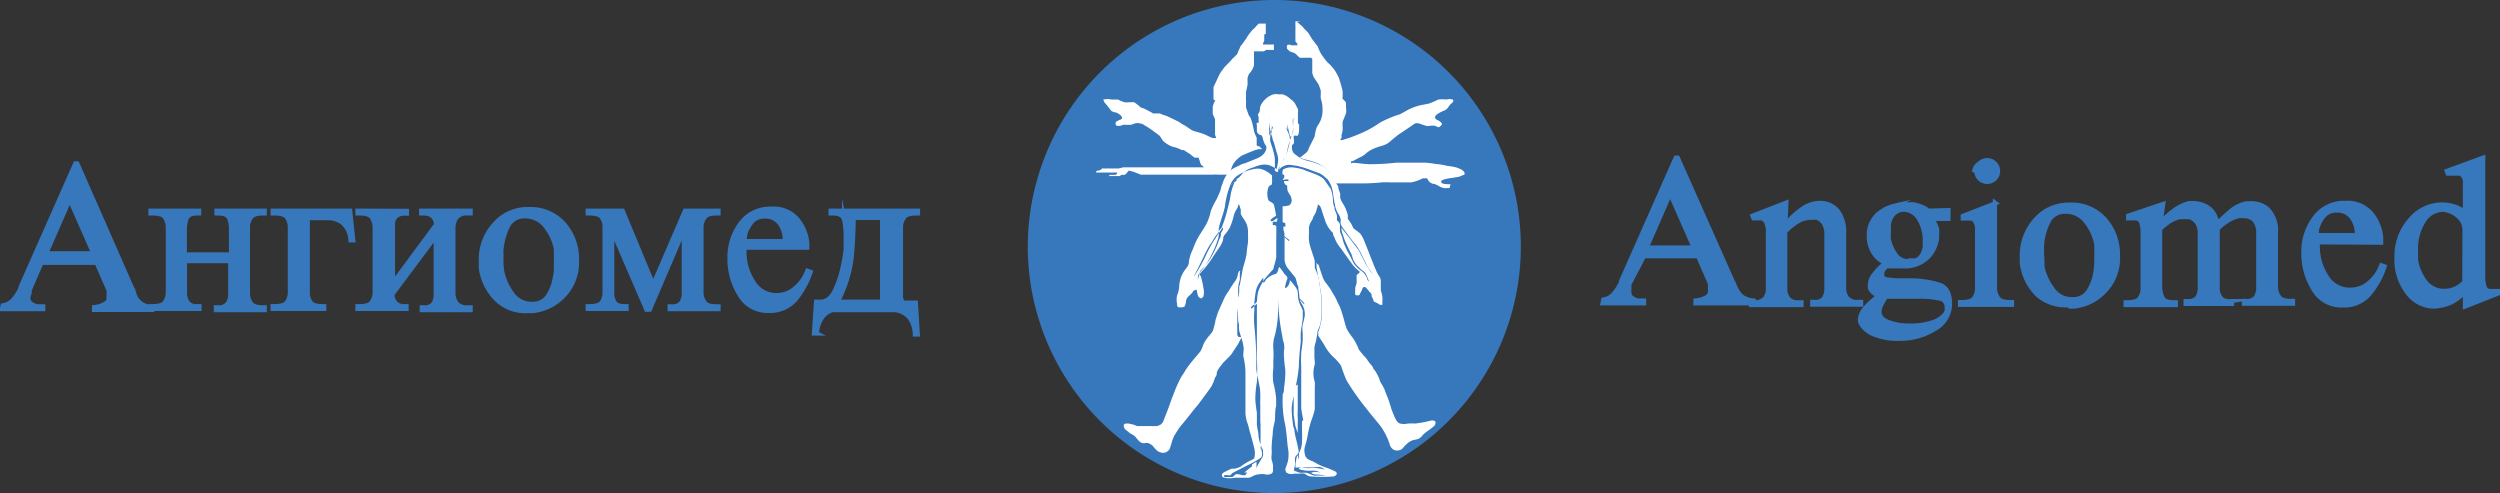 <?xml version="1.0" encoding="UTF-8"?> <svg xmlns="http://www.w3.org/2000/svg" id="Layer_1" data-name="Layer 1" viewBox="0 0 129.09 25.47"><rect x="0" y="0" width="129.09" height="25.47" fill="#333333" stroke="none"/> <defs> <style> .cls-1, .cls-3 { fill: #3777bc; } .cls-2 { fill: none; stroke: #3777bc; stroke-miterlimit: 22.93; stroke-width: 0.22px; } .cls-3, .cls-4 { fill-rule: evenodd; } .cls-4 { fill: #fff; } </style> </defs> <title>LOGO_ANGIOMED (1)</title> <g> <path class="cls-1" d="M85.86,18.52H88v-.14h-.14l-.17,0a.87.87,0,0,1-.31-.14.34.34,0,0,1-.14-.29.61.61,0,0,1,0-.15.56.56,0,0,1,0-.12l0-.07,0-.07L88,16.09h2.79l.62,1.42,0,.09s0,.06,0,.09,0,.08,0,.11v.13a.33.33,0,0,1-.14.25,1.36,1.36,0,0,1-.61.2v.14h3v-.14a1.19,1.19,0,0,1-.58-.19,1.11,1.11,0,0,1-.32-.42,1.5,1.5,0,0,1-.09-.18c0-.07-.07-.14-.1-.22L89.74,11h-.1l-2.82,6.37s0,0,0,.05,0,0,0,0a2.44,2.44,0,0,1-.41.64.85.85,0,0,1-.51.27Zm3.49-5.65,1.22,2.77H88.14Zm6,.45L93.6,14l.05.13.09,0h.09l.09,0h.13a.35.35,0,0,1,.24.17,1.15,1.15,0,0,1,.11.59v2.84a.34.34,0,0,1,0,.1.86.86,0,0,1-.15.44.74.74,0,0,1-.61.2h-.11v.14h2.6v-.14H96a.64.64,0,0,1-.56-.2.86.86,0,0,1-.15-.44v-3a3,3,0,0,1,.73-.58,1.4,1.4,0,0,1,.6-.15h.15l.15,0a.77.77,0,0,1,.35.26,1.17,1.17,0,0,1,.15.69v2.67a.49.49,0,0,1,0,.12.9.9,0,0,1-.13.42.55.55,0,0,1-.5.19h-.1v.14h2.52v-.14h-.12a.7.7,0,0,1-.6-.2.87.87,0,0,1-.16-.44V14.88A1.79,1.79,0,0,0,98,13.75a1.16,1.16,0,0,0-.93-.41,1.65,1.65,0,0,0-.7.18,3.89,3.89,0,0,0-1.07.94Zm7.34.42a1.53,1.53,0,0,0-.37-.21,3,3,0,0,0-.4-.12l-.2,0h-.2l-.29,0-.31.08A1.9,1.9,0,0,0,100,14a1.45,1.45,0,0,0-.39,1.07,1.61,1.61,0,0,0,.21.79,1.37,1.37,0,0,0,.65.58,3,3,0,0,0-.59.59.9.9,0,0,0-.21.49.52.52,0,0,0,0,.11.56.56,0,0,0,0,.12.73.73,0,0,0,.16.21.62.62,0,0,0,.29.15l-.18.16-.21.18a3.41,3.41,0,0,0-.37.39,1,1,0,0,0-.2.44,0,0,0,0,0,0,0v0a.68.68,0,0,0,0,.19.71.71,0,0,0,.11.21,1.43,1.43,0,0,0,.63.46,3.24,3.24,0,0,0,1.32.21,3.33,3.33,0,0,0,1.79-.5,1.49,1.49,0,0,0,.79-1.3c0-.55-.2-.9-.59-1a5.1,5.1,0,0,0-1.5-.21h-.52a3.86,3.86,0,0,1-.61-.05c-.19,0-.28-.11-.28-.22a.29.29,0,0,1,0-.09l0-.09a1.3,1.3,0,0,1,.1-.15l.12-.13.06,0,.05,0,.12,0,.11,0,.23,0h.26a1.69,1.69,0,0,0,1.3-.46,1.71,1.71,0,0,0,.48-1,.34.34,0,0,1,0-.1V15a2.57,2.57,0,0,0,0-.32,1.68,1.68,0,0,0-.26-.52h.85l0-.45Zm-2.14,4.44.5,0h1.1a4.5,4.5,0,0,1,1.22.12.44.44,0,0,1,.26.45.61.61,0,0,1,0,.17.67.67,0,0,1-.2.28,1.47,1.47,0,0,1-.58.32,3.53,3.53,0,0,1-1.17.15,2.83,2.83,0,0,1-1.06-.18c-.31-.11-.46-.29-.46-.53a.77.77,0,0,1,.13-.43A2.2,2.2,0,0,1,100.5,18.18Zm1.07-1.83a.78.78,0,0,1-.65-.37,2.1,2.1,0,0,1-.33-.75,1.54,1.54,0,0,1,0-.31c0-.1,0-.19,0-.28a1,1,0,0,1,.16-.62.74.74,0,0,1,.34-.28l.15-.05h.14a.92.92,0,0,1,.75.44,2.16,2.16,0,0,1,.32,1.25,1.11,1.11,0,0,1-.15.66.69.69,0,0,1-.33.27l-.15,0h-.18Zm4.54-3-1.7.66,0,.13.09,0,.11,0h.15a.3.3,0,0,1,.28.13,1,1,0,0,1,.11.31.86.86,0,0,1,0,.16v.14h0v2.91a.93.93,0,0,1-.15.46c-.09.14-.3.21-.62.21h-.11v.14H107v-.14h-.11c-.32,0-.52-.07-.61-.21a.94.94,0,0,1-.16-.46V13.32Zm-1-1.66a.56.56,0,0,0,1.12,0,.56.56,0,0,0-.17-.4.56.56,0,0,0-.78,0A.56.56,0,0,0,105.06,11.66Zm4.83,7h.21a2.56,2.56,0,0,0,1.56-.76,2.46,2.46,0,0,0,.71-1.86,2.74,2.74,0,0,0-.67-1.88,2.3,2.3,0,0,0-1.81-.76,2.26,2.26,0,0,0-1.79.79,2.75,2.75,0,0,0-.69,1.86c0,.11,0,.22,0,.33a2.33,2.33,0,0,0,.06.35,2.75,2.75,0,0,0,.75,1.33A2.18,2.18,0,0,0,109.89,18.62Zm-1.44-2.7a1.85,1.85,0,0,1,0-.23,1.93,1.93,0,0,1,0-.24,3.13,3.13,0,0,1,.32-1.19.93.93,0,0,1,.9-.54,1.29,1.29,0,0,1,1.06.53,2.71,2.71,0,0,1,.53,1.17c0,.09,0,.17,0,.25a2.18,2.18,0,0,1,0,.25c0,.12,0,.27,0,.46a4,4,0,0,1-.07.58,2.5,2.5,0,0,1-.35.88.93.93,0,0,1-.84.4,1.18,1.18,0,0,1-1-.52,2.94,2.94,0,0,1-.53-1.15c0-.11,0-.22,0-.33S108.45,16,108.45,15.92Zm6.26-2.6L113,14l0,.13.09,0h.09l.09,0h.08a.32.32,0,0,1,.33.23,1.7,1.7,0,0,1,.07.53v2.91a.93.93,0,0,1-.15.46c-.09.14-.3.21-.62.21h-.11v.14h2.59v-.14h-.11c-.31,0-.51-.08-.58-.24a1.34,1.34,0,0,1-.12-.6V14.68l0,0,0,0a4.16,4.16,0,0,1,.39-.32,1.63,1.63,0,0,1,.43-.23.76.76,0,0,1,.2-.06l.19,0h.16l.16,0a.87.87,0,0,1,.36.26,1,1,0,0,1,.16.63v2.72a.49.49,0,0,1,0,.12.9.9,0,0,1-.13.42.58.58,0,0,1-.51.19h-.09v.14h2.39v-.14h-.1a.55.55,0,0,1-.5-.19.81.81,0,0,1-.14-.42.49.49,0,0,1,0-.12v-3l.06-.06.06-.06a3.35,3.35,0,0,1,.34-.26,2,2,0,0,1,.38-.2l.23-.08a.83.83,0,0,1,.22,0,.78.78,0,0,1,.62.22,1.09,1.09,0,0,1,.19.72v2.71a.49.49,0,0,1,0,.12.9.9,0,0,1-.13.42.58.58,0,0,1-.51.19h-.1v.14h2.53v-.14h-.11c-.32,0-.52-.07-.61-.21a.94.94,0,0,1-.16-.46v-2.8c0-.08,0-.19,0-.32a1.53,1.53,0,0,0-.09-.4,1.42,1.42,0,0,0-.38-.59,1.31,1.31,0,0,0-.89-.26h-.18l-.18.05a2,2,0,0,0-.63.36c-.21.18-.44.39-.69.64a1.12,1.12,0,0,0-.42-.8,1.4,1.4,0,0,0-.77-.26h0l-.24,0a.88.88,0,0,0-.23.07,2.1,2.1,0,0,0-.58.32c-.2.15-.42.34-.67.57Zm11.25,2V15.2a.45.45,0,0,0,0-.11,2.27,2.27,0,0,0-.5-1.2,1.61,1.61,0,0,0-1.35-.55,1.86,1.86,0,0,0-1.58.76,2.87,2.87,0,0,0-.58,1.79V16a3.48,3.48,0,0,0,.53,1.81,1.65,1.65,0,0,0,1.51.82,1.71,1.71,0,0,0,1.37-.59,4.31,4.31,0,0,0,.78-1.42l-.17-.06a2.06,2.06,0,0,1-.62.89,1.43,1.43,0,0,1-1,.37,1.37,1.37,0,0,1-1.21-.69,2.8,2.8,0,0,1-.45-1.59v-.17ZM122.74,15c0-.07,0-.14,0-.23a1.25,1.25,0,0,1,.07-.26,1.71,1.71,0,0,1,.33-.54.82.82,0,0,1,.63-.24.89.89,0,0,1,.76.34,1.44,1.44,0,0,1,.28.76.22.22,0,0,1,0,.08V15Zm6.71-3.31.05.13.12,0,.14,0,.1,0H130a.37.37,0,0,1,.29.11.64.64,0,0,1,.1.26.68.68,0,0,1,0,.14v.13h0v1.35a1.78,1.78,0,0,0-.65-.32,2.35,2.35,0,0,0-.54-.07,2.14,2.14,0,0,0-1.63.78,2.79,2.79,0,0,0-.71,1.94,2.78,2.78,0,0,0,.59,1.87,1.73,1.73,0,0,0,1.32.68,2.62,2.62,0,0,0,.53-.08,1.93,1.93,0,0,0,.69-.32l.2-.16.2-.2v.76l1.7-.67,0-.13-.1,0-.12,0h-.17a.3.3,0,0,1-.3-.23,1.7,1.7,0,0,1-.07-.53V11Zm.91,5.73a1.37,1.37,0,0,1-.42.32,1.29,1.29,0,0,1-.62.14,1.2,1.2,0,0,1-1-.5,2.57,2.57,0,0,1-.46-1.09l0-.26a1.93,1.93,0,0,1,0-.24,2.64,2.64,0,0,1,.41-1.53,1.18,1.18,0,0,1,1-.57A1.31,1.31,0,0,1,130,14a.92.92,0,0,1,.37.78Z" transform="translate(-3.11 -2.86)"></path> <path class="cls-2" d="M85.86,18.52H88v-.14h-.14l-.17,0a.87.87,0,0,1-.31-.14.34.34,0,0,1-.14-.29.61.61,0,0,1,0-.15.56.56,0,0,1,0-.12l0-.07,0-.07L88,16.09h2.79l.62,1.42,0,.09s0,.06,0,.09,0,.08,0,.11v.13a.33.33,0,0,1-.14.25,1.36,1.36,0,0,1-.61.2v.14h3v-.14a1.19,1.19,0,0,1-.58-.19,1.11,1.11,0,0,1-.32-.42,1.5,1.5,0,0,1-.09-.18c0-.07-.07-.14-.1-.22L89.74,11h-.1l-2.82,6.37s0,0,0,.05,0,0,0,0a2.44,2.44,0,0,1-.41.64.85.85,0,0,1-.51.27Zm3.49-5.65,1.22,2.77H88.14Zm6,.45L93.6,14l.05.13.09,0h.09l.09,0h.13a.35.35,0,0,1,.24.17,1.15,1.15,0,0,1,.11.59v2.84a.34.34,0,0,1,0,.1.86.86,0,0,1-.15.44.74.74,0,0,1-.61.2h-.11v.14h2.6v-.14H96a.64.64,0,0,1-.56-.2.86.86,0,0,1-.15-.44v-3a3,3,0,0,1,.73-.58,1.4,1.4,0,0,1,.6-.15h.15l.15,0a.77.77,0,0,1,.35.26,1.17,1.17,0,0,1,.15.69v2.67a.49.49,0,0,1,0,.12.9.9,0,0,1-.13.42.55.55,0,0,1-.5.19h-.1v.14h2.52v-.14h-.12a.7.7,0,0,1-.6-.2.87.87,0,0,1-.16-.44V14.88A1.79,1.79,0,0,0,98,13.75a1.16,1.16,0,0,0-.93-.41,1.65,1.65,0,0,0-.7.18,3.89,3.89,0,0,0-1.07.94Zm7.34.42a1.53,1.53,0,0,0-.37-.21,3,3,0,0,0-.4-.12l-.2,0h-.2l-.29,0-.31.08A1.9,1.9,0,0,0,100,14a1.45,1.45,0,0,0-.39,1.07,1.61,1.61,0,0,0,.21.79,1.37,1.37,0,0,0,.65.58,3,3,0,0,0-.59.59.9.9,0,0,0-.21.49.52.52,0,0,0,0,.11.56.56,0,0,0,0,.12.73.73,0,0,0,.16.21.62.62,0,0,0,.29.15l-.18.16-.21.18a3.41,3.41,0,0,0-.37.39,1,1,0,0,0-.2.44,0,0,0,0,0,0,0v0a.68.68,0,0,0,0,.19.71.71,0,0,0,.11.21,1.43,1.43,0,0,0,.63.46,3.24,3.24,0,0,0,1.32.21,3.33,3.33,0,0,0,1.79-.5,1.49,1.49,0,0,0,.79-1.3c0-.55-.2-.9-.59-1a5.1,5.1,0,0,0-1.5-.21h-.52a3.86,3.86,0,0,1-.61-.05c-.19,0-.28-.11-.28-.22a.29.29,0,0,1,0-.09l0-.09a1.3,1.3,0,0,1,.1-.15l.12-.13.06,0,.05,0,.12,0,.11,0,.23,0h.26a1.69,1.69,0,0,0,1.3-.46,1.71,1.71,0,0,0,.48-1,.34.34,0,0,1,0-.1V15a2.57,2.57,0,0,0,0-.32,1.68,1.68,0,0,0-.26-.52h.85l0-.45Zm-2.14,4.44.5,0h1.1a4.5,4.5,0,0,1,1.22.12.44.44,0,0,1,.26.45.61.61,0,0,1,0,.17.67.67,0,0,1-.2.28,1.47,1.47,0,0,1-.58.32,3.53,3.53,0,0,1-1.17.15,2.83,2.83,0,0,1-1.06-.18c-.31-.11-.46-.29-.46-.53a.77.77,0,0,1,.13-.43A2.2,2.2,0,0,1,100.5,18.18Zm1.07-1.83a.78.78,0,0,1-.65-.37,2.1,2.1,0,0,1-.33-.75,1.54,1.54,0,0,1,0-.31c0-.1,0-.19,0-.28a1,1,0,0,1,.16-.62.74.74,0,0,1,.34-.28l.15-.05h.14a.92.92,0,0,1,.75.44,2.16,2.16,0,0,1,.32,1.25,1.11,1.11,0,0,1-.15.66.69.69,0,0,1-.33.27l-.15,0h-.18Zm4.54-3-1.7.66,0,.13.09,0,.11,0h.15a.3.3,0,0,1,.28.13,1,1,0,0,1,.11.31.86.86,0,0,1,0,.16v.14h0v2.91a.93.93,0,0,1-.15.46c-.09.14-.3.21-.62.21h-.11v.14H107v-.14h-.11c-.32,0-.52-.07-.61-.21a.94.94,0,0,1-.16-.46V13.32Zm-1-1.66a.56.56,0,0,0,1.12,0,.56.56,0,0,0-.17-.4.56.56,0,0,0-.78,0A.56.56,0,0,0,105.06,11.66Zm4.83,7h.21a2.56,2.56,0,0,0,1.56-.76,2.46,2.46,0,0,0,.71-1.86,2.74,2.74,0,0,0-.67-1.88,2.3,2.3,0,0,0-1.81-.76,2.26,2.26,0,0,0-1.79.79,2.75,2.75,0,0,0-.69,1.86c0,.11,0,.22,0,.33a2.33,2.33,0,0,0,.06.35,2.75,2.75,0,0,0,.75,1.33A2.18,2.18,0,0,0,109.89,18.62Zm-1.44-2.7a1.85,1.85,0,0,1,0-.23,1.93,1.93,0,0,1,0-.24,3.13,3.13,0,0,1,.32-1.19.93.93,0,0,1,.9-.54,1.29,1.29,0,0,1,1.06.53,2.71,2.71,0,0,1,.53,1.17c0,.09,0,.17,0,.25a2.18,2.18,0,0,1,0,.25c0,.12,0,.27,0,.46a4,4,0,0,1-.07.58,2.5,2.5,0,0,1-.35.88.93.93,0,0,1-.84.4,1.18,1.18,0,0,1-1-.52,2.94,2.94,0,0,1-.53-1.15c0-.11,0-.22,0-.33S108.45,16,108.45,15.92Zm6.26-2.6L113,14l0,.13.09,0h.09l.09,0h.08a.32.32,0,0,1,.33.23,1.7,1.7,0,0,1,.07.53v2.91a.93.93,0,0,1-.15.46c-.09.14-.3.21-.62.21h-.11v.14h2.59v-.14h-.11c-.31,0-.51-.08-.58-.24a1.34,1.34,0,0,1-.12-.6V14.68l0,0,0,0a4.16,4.16,0,0,1,.39-.32,1.63,1.63,0,0,1,.43-.23.76.76,0,0,1,.2-.06l.19,0h.16l.16,0a.87.87,0,0,1,.36.26,1,1,0,0,1,.16.63v2.72a.49.49,0,0,1,0,.12.9.9,0,0,1-.13.42.58.58,0,0,1-.51.19h-.09v.14h2.39v-.14h-.1a.55.55,0,0,1-.5-.19.81.81,0,0,1-.14-.42.49.49,0,0,1,0-.12v-3l.06-.06.06-.06a3.35,3.35,0,0,1,.34-.26,2,2,0,0,1,.38-.2l.23-.08a.83.83,0,0,1,.22,0,.78.78,0,0,1,.62.22,1.09,1.09,0,0,1,.19.72v2.71a.49.49,0,0,1,0,.12.9.9,0,0,1-.13.42.58.58,0,0,1-.51.19h-.1v.14h2.53v-.14h-.11c-.32,0-.52-.07-.61-.21a.94.94,0,0,1-.16-.46v-2.8c0-.08,0-.19,0-.32a1.53,1.53,0,0,0-.09-.4,1.42,1.42,0,0,0-.38-.59,1.31,1.31,0,0,0-.89-.26h-.18l-.18.05a2,2,0,0,0-.63.36c-.21.18-.44.39-.69.64a1.12,1.12,0,0,0-.42-.8,1.4,1.4,0,0,0-.77-.26h0l-.24,0a.88.88,0,0,0-.23.07,2.1,2.1,0,0,0-.58.32c-.2.15-.42.34-.67.57Zm11.25,2V15.2a.45.45,0,0,0,0-.11,2.27,2.27,0,0,0-.5-1.2,1.61,1.61,0,0,0-1.35-.55,1.86,1.86,0,0,0-1.58.76,2.87,2.87,0,0,0-.58,1.79V16a3.48,3.48,0,0,0,.53,1.81,1.65,1.65,0,0,0,1.51.82,1.71,1.71,0,0,0,1.37-.59,4.31,4.31,0,0,0,.78-1.42l-.17-.06a2.06,2.06,0,0,1-.62.89,1.43,1.43,0,0,1-1,.37,1.37,1.37,0,0,1-1.21-.69,2.8,2.8,0,0,1-.45-1.59v-.17ZM122.74,15c0-.07,0-.14,0-.23a1.25,1.25,0,0,1,.07-.26,1.71,1.71,0,0,1,.33-.54.82.82,0,0,1,.63-.24.89.89,0,0,1,.76.34,1.44,1.44,0,0,1,.28.76.22.22,0,0,1,0,.08V15Zm6.71-3.31.05.13.12,0,.14,0,.1,0H130a.37.37,0,0,1,.29.11.64.64,0,0,1,.1.26.68.68,0,0,1,0,.14v.13h0v1.35a1.78,1.78,0,0,0-.65-.32,2.35,2.35,0,0,0-.54-.07,2.14,2.14,0,0,0-1.63.78,2.79,2.79,0,0,0-.71,1.94,2.78,2.78,0,0,0,.59,1.87,1.73,1.73,0,0,0,1.32.68,2.62,2.62,0,0,0,.53-.08,1.93,1.93,0,0,0,.69-.32l.2-.16.2-.2v.76l1.7-.67,0-.13-.1,0-.12,0h-.17a.3.3,0,0,1-.3-.23,1.7,1.7,0,0,1-.07-.53V11Zm.91,5.73a1.37,1.37,0,0,1-.42.32,1.29,1.29,0,0,1-.62.14,1.2,1.2,0,0,1-1-.5,2.57,2.57,0,0,1-.46-1.09l0-.26a1.93,1.93,0,0,1,0-.24,2.64,2.64,0,0,1,.41-1.53,1.18,1.18,0,0,1,1-.57A1.31,1.31,0,0,1,130,14a.92.92,0,0,1,.37.78Z" transform="translate(-3.11 -2.86)"></path> </g> <g> <path class="cls-1" d="M3.21,18.82H5.34v-.14H5.2l-.17,0a.8.8,0,0,1-.31-.14.35.35,0,0,1-.15-.29,1.12,1.12,0,0,1,.07-.27.14.14,0,0,1,0-.07s0,0,0-.07l.61-1.41H8.1l.62,1.42,0,.09s0,.06,0,.09,0,.08,0,.11v.13a.31.31,0,0,1-.15.25,1.3,1.3,0,0,1-.6.2v.14h3v-.14a1.15,1.15,0,0,1-.58-.19,1,1,0,0,1-.32-.42L10,17.89c0-.07-.07-.14-.1-.22L7.1,11.3H7L4.18,17.67s0,0,0,0a.11.11,0,0,0,0,.05,2.44,2.44,0,0,1-.41.64.91.91,0,0,1-.52.27Zm3.5-5.65,1.22,2.77H5.5Zm4.17.57v.14H11q.5,0,.63.21a1,1,0,0,1,.15.46V18a1,1,0,0,1-.15.46q-.13.21-.63.21h-.1v.14h2.51v-.14H13.3a.55.55,0,0,1-.5-.19.91.91,0,0,1-.14-.42.49.49,0,0,1,0-.12V16.34H15V18a.49.49,0,0,1,0,.12.81.81,0,0,1-.14.42.55.55,0,0,1-.5.19h-.1v.14h2.52v-.14h-.1c-.32,0-.52-.07-.61-.21a.85.85,0,0,1-.16-.46V14.55a.85.85,0,0,1,.16-.46c.09-.14.29-.21.61-.21h.1v-.14H14.29v.14h.1c.28,0,.48.08.55.24a1.51,1.51,0,0,1,.1.6V16H12.65V14.72a1.78,1.78,0,0,1,.1-.59c.07-.17.25-.25.55-.25h.09v-.14Zm10.31,0h-4v.14h.12c.31,0,.53.07.62.21a.93.93,0,0,1,.15.46V18a.93.93,0,0,1-.15.46c-.09.14-.31.21-.62.21h-.12v.14h2.66v-.14h-.1c-.32,0-.52-.07-.61-.21A.85.85,0,0,1,19,18V14.12h1.12a1.28,1.28,0,0,1,.68.25,1.27,1.27,0,0,1,.41.9h.14Zm.38,0v.14h.12c.32,0,.53.07.62.21a1,1,0,0,1,.15.46V18a1,1,0,0,1-.15.46c-.09.14-.3.21-.62.21h-.12v.14H24.1v-.14H24a.58.58,0,0,1-.47-.17.64.64,0,0,1-.16-.44l2.24-3V18a.25.25,0,0,1,0,.12.89.89,0,0,1-.12.42.55.55,0,0,1-.5.19h-.1v.14h2.52v-.14h-.11a.72.72,0,0,1-.62-.21,1.05,1.05,0,0,1-.16-.46V14.55a1.05,1.05,0,0,1,.16-.46.72.72,0,0,1,.62-.21h.11v-.14H24.86v.14H25a.66.66,0,0,1,.44.14.56.56,0,0,1,.18.45l-2.22,3V14.65h0v-.15a.68.68,0,0,1,0-.14.57.57,0,0,1,.16-.33.62.62,0,0,1,.45-.14h.11v-.14Zm8.85,5.18h.21a2.56,2.56,0,0,0,1.56-.76,2.49,2.49,0,0,0,.71-1.86,2.74,2.74,0,0,0-.67-1.88,2.3,2.3,0,0,0-1.81-.76,2.26,2.26,0,0,0-1.79.79,2.7,2.7,0,0,0-.69,1.86c0,.11,0,.22,0,.33A1.51,1.51,0,0,0,28,17a2.75,2.75,0,0,0,.75,1.33A2.16,2.16,0,0,0,30.42,18.92ZM29,16.22V16a1.93,1.93,0,0,1,0-.24,3.55,3.55,0,0,1,.32-1.19.94.94,0,0,1,.91-.54,1.3,1.3,0,0,1,1.06.53,2.71,2.71,0,0,1,.53,1.17c0,.09,0,.17,0,.25a2.18,2.18,0,0,1,0,.25c0,.12,0,.27,0,.46s0,.38-.07.58a2.5,2.5,0,0,1-.35.88.93.93,0,0,1-.84.4,1.2,1.2,0,0,1-1-.52,2.92,2.92,0,0,1-.52-1.15L29,16.54C29,16.43,29,16.33,29,16.22Zm9.42-1.48v3.33a.9.9,0,0,1-.13.42.55.55,0,0,1-.5.19h-.1v.14h2.52v-.14h-.12q-.47,0-.6-.21a.85.85,0,0,1-.16-.46V14.55a.85.85,0,0,1,.16-.46q.14-.21.6-.21h.12v-.14H38.48l-1.64,3.8-1.58-3.8h-1.8v.14h.1q.49,0,.63.21a.92.92,0,0,1,.14.46V18a.92.92,0,0,1-.14.46q-.13.21-.63.21h-.1v.14h2v-.14h-.11c-.26,0-.42-.06-.5-.19a.9.9,0,0,1-.13-.42V14.76l1.77,4.09h.17Zm6.37.91V15.5a.45.45,0,0,0,0-.11,2.27,2.27,0,0,0-.5-1.2,1.61,1.61,0,0,0-1.36-.55,1.87,1.87,0,0,0-1.58.76,2.92,2.92,0,0,0-.57,1.79v.09a3.48,3.48,0,0,0,.53,1.81,1.65,1.65,0,0,0,1.51.82,1.72,1.72,0,0,0,1.37-.59,4.5,4.5,0,0,0,.78-1.42l-.17-.06a2.06,2.06,0,0,1-.62.89,1.43,1.43,0,0,1-1,.37A1.37,1.37,0,0,1,42,17.41a2.8,2.8,0,0,1-.45-1.59v-.17Zm-3.22-.34a1.11,1.11,0,0,1,0-.23,2.44,2.44,0,0,1,.06-.26,2.18,2.18,0,0,1,.33-.54.86.86,0,0,1,.64-.24.89.89,0,0,1,.76.34,1.35,1.35,0,0,1,.27.76.12.12,0,0,1,0,.08v.09ZM46,13.74v.14h.15c.3,0,.49.11.55.34a4,4,0,0,1,.08.85q0,.29,0,.66a7.64,7.64,0,0,1-.13.79,5.37,5.37,0,0,1-.42,1.32q-.28.6-.75.6h-.23l-.11,1.64h.15a1.58,1.58,0,0,1,.31-.88,1.07,1.07,0,0,1,.49-.33l.23,0h3a1,1,0,0,1,.24.05,1.15,1.15,0,0,1,.51.34,1.48,1.48,0,0,1,.28.87h.15l-.1-1.64h-.48c-.12,0-.2,0-.23-.08a.55.55,0,0,1-.06-.32V14.55a.85.85,0,0,1,.16-.46c.09-.14.29-.21.61-.21h.11v-.14Zm2.66,4.7h-2.3a2,2,0,0,0,.13-.25,1.89,1.89,0,0,0,.11-.25,6.37,6.37,0,0,0,.49-1.83c.06-.61.09-1.28.1-2h1.47Z" transform="translate(-3.11 -2.86)"></path> <path class="cls-2" d="M3.21,18.82H5.34v-.14H5.2l-.17,0a.8.8,0,0,1-.31-.14.35.35,0,0,1-.15-.29,1.12,1.12,0,0,1,.07-.27.14.14,0,0,1,0-.07s0,0,0-.07l.61-1.41H8.1l.62,1.42,0,.09s0,.06,0,.09,0,.08,0,.11v.13a.31.31,0,0,1-.15.25,1.3,1.3,0,0,1-.6.2v.14h3v-.14a1.15,1.15,0,0,1-.58-.19,1,1,0,0,1-.32-.42L10,17.89c0-.07-.07-.14-.1-.22L7.1,11.3H7L4.18,17.67s0,0,0,0a.11.11,0,0,0,0,.05,2.44,2.44,0,0,1-.41.64.91.91,0,0,1-.52.27Zm3.5-5.65,1.22,2.77H5.5Zm4.17.57v.14H11q.5,0,.63.21a1,1,0,0,1,.15.46V18a1,1,0,0,1-.15.46q-.13.21-.63.21h-.1v.14h2.51v-.14H13.3a.55.55,0,0,1-.5-.19.91.91,0,0,1-.14-.42.49.49,0,0,1,0-.12V16.34H15V18a.49.49,0,0,1,0,.12.81.81,0,0,1-.14.42.55.55,0,0,1-.5.19h-.1v.14h2.52v-.14h-.1c-.32,0-.52-.07-.61-.21a.85.85,0,0,1-.16-.46V14.55a.85.85,0,0,1,.16-.46c.09-.14.29-.21.61-.21h.1v-.14H14.29v.14h.1c.28,0,.48.08.55.24a1.51,1.51,0,0,1,.1.6V16H12.65V14.72a1.78,1.78,0,0,1,.1-.59c.07-.17.25-.25.55-.25h.09v-.14Zm10.31,0h-4v.14h.12c.31,0,.53.07.62.21a.93.93,0,0,1,.15.46V18a.93.93,0,0,1-.15.46c-.09.14-.31.21-.62.21h-.12v.14h2.66v-.14h-.1c-.32,0-.52-.07-.61-.21A.85.85,0,0,1,19,18V14.12h1.12a1.28,1.28,0,0,1,.68.25,1.27,1.27,0,0,1,.41.9h.14Zm.38,0v.14h.12c.32,0,.53.07.62.21a1,1,0,0,1,.15.46V18a1,1,0,0,1-.15.46c-.09.14-.3.21-.62.21h-.12v.14H24.1v-.14H24a.58.58,0,0,1-.47-.17.64.64,0,0,1-.16-.44l2.24-3V18a.25.25,0,0,1,0,.12.89.89,0,0,1-.12.42.55.55,0,0,1-.5.19h-.1v.14h2.52v-.14h-.11a.72.72,0,0,1-.62-.21,1.05,1.05,0,0,1-.16-.46V14.55a1.05,1.05,0,0,1,.16-.46.72.72,0,0,1,.62-.21h.11v-.14H24.86v.14H25a.66.66,0,0,1,.44.14.56.56,0,0,1,.18.45l-2.22,3V14.65h0v-.15a.68.68,0,0,1,0-.14.57.57,0,0,1,.16-.33.62.62,0,0,1,.45-.14h.11v-.14Zm8.85,5.18h.21a2.56,2.56,0,0,0,1.56-.76,2.49,2.49,0,0,0,.71-1.86,2.74,2.74,0,0,0-.67-1.88,2.3,2.3,0,0,0-1.81-.76,2.26,2.26,0,0,0-1.79.79,2.7,2.7,0,0,0-.69,1.86c0,.11,0,.22,0,.33A1.51,1.51,0,0,0,28,17a2.75,2.75,0,0,0,.75,1.33A2.16,2.16,0,0,0,30.42,18.92ZM29,16.22V16a1.93,1.93,0,0,1,0-.24,3.55,3.55,0,0,1,.32-1.19.94.94,0,0,1,.91-.54,1.3,1.3,0,0,1,1.06.53,2.71,2.71,0,0,1,.53,1.17c0,.09,0,.17,0,.25a2.18,2.18,0,0,1,0,.25c0,.12,0,.27,0,.46s0,.38-.07.58a2.5,2.5,0,0,1-.35.88.93.93,0,0,1-.84.4,1.2,1.2,0,0,1-1-.52,2.92,2.92,0,0,1-.52-1.15L29,16.54C29,16.43,29,16.33,29,16.22Zm9.42-1.48v3.33a.9.9,0,0,1-.13.42.55.55,0,0,1-.5.19h-.1v.14h2.52v-.14h-.12q-.47,0-.6-.21a.85.85,0,0,1-.16-.46V14.55a.85.85,0,0,1,.16-.46q.14-.21.6-.21h.12v-.14H38.48l-1.64,3.8-1.58-3.8h-1.8v.14h.1q.49,0,.63.21a.92.92,0,0,1,.14.46V18a.92.92,0,0,1-.14.46q-.13.21-.63.21h-.1v.14h2v-.14h-.11c-.26,0-.42-.06-.5-.19a.9.9,0,0,1-.13-.42V14.76l1.77,4.09h.17Zm6.37.91V15.5a.45.45,0,0,0,0-.11,2.27,2.27,0,0,0-.5-1.2,1.61,1.61,0,0,0-1.36-.55,1.87,1.87,0,0,0-1.58.76,2.92,2.92,0,0,0-.57,1.79v.09a3.48,3.48,0,0,0,.53,1.81,1.65,1.65,0,0,0,1.51.82,1.72,1.72,0,0,0,1.37-.59,4.5,4.5,0,0,0,.78-1.42l-.17-.06a2.06,2.06,0,0,1-.62.89,1.43,1.43,0,0,1-1,.37A1.37,1.37,0,0,1,42,17.41a2.8,2.8,0,0,1-.45-1.59v-.17Zm-3.22-.34a1.11,1.11,0,0,1,0-.23,2.44,2.44,0,0,1,.06-.26,2.18,2.18,0,0,1,.33-.54.86.86,0,0,1,.64-.24.89.89,0,0,1,.76.34,1.35,1.35,0,0,1,.27.76.12.12,0,0,1,0,.08v.09ZM46,13.74v.14h.15c.3,0,.49.11.55.34a4,4,0,0,1,.08.85q0,.29,0,.66a7.64,7.64,0,0,1-.13.79,5.37,5.37,0,0,1-.42,1.32q-.28.6-.75.6h-.23l-.11,1.64h.15a1.58,1.58,0,0,1,.31-.88,1.07,1.07,0,0,1,.49-.33l.23,0h3a1,1,0,0,1,.24.05,1.15,1.15,0,0,1,.51.34,1.48,1.48,0,0,1,.28.87h.15l-.1-1.64h-.48c-.12,0-.2,0-.23-.08a.55.55,0,0,1-.06-.32V14.55a.85.85,0,0,1,.16-.46c.09-.14.29-.21.61-.21h.11v-.14Zm2.66,4.7h-2.3a2,2,0,0,0,.13-.25,1.89,1.89,0,0,0,.11-.25,6.37,6.37,0,0,0,.49-1.83c.06-.61.09-1.28.1-2h1.47Z" transform="translate(-3.11 -2.86)"></path> </g> <path class="cls-3" d="M69,2.86A12.73,12.73,0,1,1,56.18,15.59,12.75,12.75,0,0,1,69,2.86" transform="translate(-3.11 -2.86)"></path> <path class="cls-4" d="M71.19,16.51l.1.31s.1.31.14.41a1.14,1.14,0,0,0,.13.22s.12.15.21.28.12.21.14.23l.16.27c.07.15.13.3.21.44a2.7,2.7,0,0,1,.14.4c.11.34.13.52.24.79a3.55,3.55,0,0,0,.32.47,2.75,2.75,0,0,1,.29.57,3.64,3.64,0,0,0,.38.45c.07.1.1.16.19.27l.16.19c0,.07.06.13.11.19a2.31,2.31,0,0,1,.24.47c0,.09.18.31.27.55s.14.35.2.52l.11.34c0,.05.09.27.21.55.06.12.12.26.27.3a.85.85,0,0,0,.4,0,2.81,2.81,0,0,1,.36,0,5.39,5.39,0,0,0,.85-.16c.11,0,.18,0,.21.08a.23.23,0,0,1-.06.2,3.61,3.61,0,0,1-.32.25,1.89,1.89,0,0,0-.28.23.63.63,0,0,1-.23.2l-.28.06a.9.9,0,0,0-.26.15,1.52,1.52,0,0,0-.22.22.37.37,0,0,1-.31.16.33.33,0,0,1-.23-.06.46.46,0,0,1-.18-.29,3.68,3.68,0,0,0-.37-.77c-.15-.24-.48-.59-.79-1a12.83,12.83,0,0,1-1.06-1.5,7.27,7.27,0,0,1-.28-.75,2.39,2.39,0,0,0-.43-.48,2.45,2.45,0,0,1-.43-.58c-.06-.11-.17-.26-.32-.5,0,0,0,0,0-.06s0-.08,0-.14l.09-.25c0-.07.08-.33.08-.39a3.76,3.76,0,0,0,0-.52c0-.1,0-.31,0-.53s-.06-.46-.1-.73c0-.08-.11-.58-.16-.91,0-.15,0-.32,0-.3s0,.09.08.17" transform="translate(-3.11 -2.86)"></path> <path class="cls-4" d="M67.23,20.27l-.11.2a2,2,0,0,1-.19.32,1.91,1.91,0,0,1-.14.21l-.07.12a2,2,0,0,1-.19.21l-.26.26-.17.22a1.12,1.12,0,0,0-.16.28c0,.08,0,.16-.08.25l-.1.27-.09.19c-.06.09-.09.14-.16.23l-.5.68-.29.35-.37.47-.3.36c-.09.12-.17.25-.25.38a.7.7,0,0,0-.1.19,1.62,1.62,0,0,0-.09.26l-.09.29a.35.35,0,0,1-.12.15.31.31,0,0,1-.14.07.34.34,0,0,1-.18,0,.49.49,0,0,1-.22-.1,1.85,1.85,0,0,1-.14-.14l-.09-.11a.38.38,0,0,0-.13-.09.28.28,0,0,0-.11-.05.31.31,0,0,0-.15,0,.34.34,0,0,1-.14,0,.55.55,0,0,1-.15-.08l-.12-.13-.09-.11a.52.52,0,0,0-.16-.12l-.12-.07-.2-.16a.3.3,0,0,1-.12-.19.31.31,0,0,1,0-.09.15.15,0,0,1,.1-.06h.15l.26.06.17.07H62l.2,0,.15,0,.17,0a1.2,1.2,0,0,0,.19,0h.16l.16-.07a.52.52,0,0,0,.14-.16c.1-.26.2-.5.29-.75l.15-.42.16-.41a5.62,5.62,0,0,1,.25-.56,1.74,1.74,0,0,1,.18-.31c.07-.1.09-.15.16-.26l.15-.21.15-.19.15-.18.11-.13.12-.14.08-.11.07-.15.06-.17.07-.14a.83.83,0,0,0,.08-.12l.11-.14.19-.23a.56.56,0,0,0,.07-.18l.09-.33c0-.13.07-.26.1-.39a2.33,2.33,0,0,1,.12-.3l.12-.27.15-.33a2.49,2.49,0,0,1,.19-.3l.12-.2.13-.2.13-.18a.87.87,0,0,0,.1-.25c0-.08.06-.25.11-.23s0,.05,0,.08l0,.15,0,.22s-.06.22-.08.34a4.07,4.07,0,0,0,0,.49v.57L67,19a1.36,1.36,0,0,1,0,.2l0,.18,0,.2a2.34,2.34,0,0,0,0,.3,1.46,1.46,0,0,0,0,.2c0,.07,0,.12.07.18" transform="translate(-3.11 -2.86)"></path> <path class="cls-4" d="M70.06,4c.07,0,.15.11.21.15a.8.8,0,0,1,.18.19,2.16,2.16,0,0,1,.23.24c.07.11.14.24.22.35l.23.3c.05.07.07.18.12.26a1.1,1.1,0,0,0,.16.27,2.54,2.54,0,0,0,.26.33,2.26,2.26,0,0,1,.38.43,2.69,2.69,0,0,1,.2.38c.09.28.17.57.18.63a1.88,1.88,0,0,1,0,.4c0,.06.14.13.18.23a1.84,1.84,0,0,1,0,.25.81.81,0,0,1,0,.31c-.07.18-.15.36-.17.42a1.68,1.68,0,0,0,0,.27c0,.14,0,.28-.06.4a1,1,0,0,1,0,.17c-.05.07-.1.1,0,.12a6.52,6.52,0,0,0,.84-.29,5.47,5.47,0,0,0,1.15-.62,5.39,5.39,0,0,1,1-.42c.19-.08.38-.22.57-.3a3.07,3.07,0,0,1,.49-.17l.46-.09A5.18,5.18,0,0,0,77.38,8,1.84,1.84,0,0,1,77.81,8a.53.53,0,0,1,.31,0,.09.09,0,0,1,0,.14,1.1,1.1,0,0,1-.12.11,1.1,1.1,0,0,0-.12.17.51.51,0,0,1-.25.17,2.29,2.29,0,0,0-.27.14.55.55,0,0,0-.14.13.18.18,0,0,0,0,.11s0,0,.07.07a.71.71,0,0,1,.23.14c.06.08.06.1,0,.16s-.11.11-.17.08l-.16-.07s-.16,0-.22,0a.39.39,0,0,1-.24,0l-.25-.08a.59.59,0,0,0-.23-.05c-.09,0-.22.12-.3.17l-.61.41c-.22.16-.44.36-.48.39a.93.93,0,0,1-.37.19,4.27,4.27,0,0,0-.46.16,1.62,1.62,0,0,0-.46.31,2,2,0,0,1-.31.17l-.3.16c-.06,0-.1,0-.09.09s0,0,.06,0H73c.2,0,.5.06.83.07a12.64,12.64,0,0,0,1.38-.08c.33,0,.53,0,.83,0h.63c.21,0,.49.06.7.08s.3.05.5.09a2.86,2.86,0,0,1,.45.08c.2.07.37.15.41.27s-.06.11-.12.14l-.17.07c-.34.06-.89.11-.91.23s.12.14.34.15.12,0,.11.12-.07.07-.13.08a.53.53,0,0,1-.18,0,1.06,1.06,0,0,1-.19-.06,2,2,0,0,0-.29-.15.41.41,0,0,1-.38-.29l-.24,0a2.06,2.06,0,0,1-.6.21c-.29,0-.71,0-1.05,0a3.34,3.34,0,0,0-.5,0,8.92,8.92,0,0,1-1,.05c-.23,0-.43,0-.57,0l-.78,0c-.1-.17-.21-.4-.3-.53a1.61,1.61,0,0,0-.35-.35,1.42,1.42,0,0,0-.34-.18,4,4,0,0,0-.5-.16,1.43,1.43,0,0,1-.35-.11l.3-.23a.48.48,0,0,0,.16-.25c.06-.14.14-.27.16-.33A2.14,2.14,0,0,0,71,9.88a2,2,0,0,1,.11-.47,2.18,2.18,0,0,0,.18-.31,1.21,1.21,0,0,0,.1-.37,2.07,2.07,0,0,0,0-.43,2,2,0,0,0-.08-.36.8.8,0,0,1,0-.2l0-.2-.06-.18-.06-.15L71.05,7a1.57,1.57,0,0,1-.12-.19l-.06-.17,0-.17,0-.17,0-.19,0-.15s0,0,0-.06l-.06-.06-.06,0-.09,0-.22,0a.43.43,0,0,1-.14,0l-.08,0L70,5.63a1,1,0,0,0-.22-.09.31.31,0,0,1-.12-.07.52.52,0,0,1-.1-.11l0-.08,0-.08a.23.23,0,0,1,.24,0l.24,0h.06l0,0v0l0-.08L70,5s0-.16,0-.16a1.55,1.55,0,0,1,0-.15l0-.07,0,0,0,0V4.37a1.64,1.64,0,0,0,0-.22c0-.11,0-.16,0-.18s.11,0,.28,0" transform="translate(-3.11 -2.86)"></path> <path class="cls-4" d="M60.08,8a1,1,0,0,1,.43,0l.08,0h.11s.12,0,.15,0a.82.82,0,0,0,.19.09l.13.05a.72.72,0,0,0,.21,0h.13a.53.53,0,0,1,.16,0A1.93,1.93,0,0,1,62,8.4l.19.07.22.11.13.07.12.07.08,0,.07,0,.08,0,.11,0,.17.07.16.05.28.13.25.12.15.08.13.09.2.11.23.16a1,1,0,0,0,.23.11l.32.09.14.05a2.06,2.06,0,0,1,.26.12,1.57,1.57,0,0,0,.23.09h.16v0l-.06-.17,0-.13,0-.27,0-.28,0-.12-.12-.28,0-.17V8.37l.06-.19a.28.28,0,0,1,.08-.12L65.77,8a.08.08,0,0,0,0-.06V7.83c0-.1,0-.2,0-.29l0-.18L65.94,7s.12-.27.16-.33a.9.9,0,0,1,.12-.18,2.11,2.11,0,0,1,.17-.22l.22-.22.15-.17A2,2,0,0,0,67,5.64a1.94,1.94,0,0,1,.13-.3c0-.08.09-.14.13-.21l.2-.28a2,2,0,0,1,.22-.32,1.23,1.23,0,0,1,.22-.23L68,4.18l.11-.1.06,0s0,0,.07,0h.23v.47l0,.06s-.06,0-.08.06l0,.09,0,.07s0,.09,0,.14l-.06.12,0,.07,0,0,0,0,.06,0h.1l.14,0,.18,0h.08l0,0s0,.09,0,.13l0,.09,0,.06-.06,0-.11,0-.12,0-.13,0,0,0,0,0a.23.23,0,0,1-.1.07l-.08,0-.1,0-.08,0h-.25l0,0,0,0,0,.15a1,1,0,0,0,0,.12l0,.2,0,.13s0,.09,0,.12a.85.85,0,0,1-.11.26l-.06.09-.08.09a.9.9,0,0,0-.08.21,1.35,1.35,0,0,0,0,.19l0,.17-.08.36,0,.13a.82.82,0,0,1,0,.11.64.64,0,0,0,0,.19c0,.06,0,.14,0,.17s0,.14,0,.21l.07.2.07.2a1,1,0,0,1,.11.17l.08.26.07.32a1,1,0,0,0,.09.28.44.44,0,0,0,.06.12l0,.1s0,.06,0,.12l0,.1,0,.07a.1.1,0,0,0,.07.06c.06,0,.09,0,.14.09l.08.06,0,0-.08,0-.11,0-.21.06-.25.1-.17.07-.21.09-.14.09-.1.09-.08.07-.11.14a.58.58,0,0,0-.08.14s-.06.15-.07.19l-.07.19,0,.09H66a1.17,1.17,0,0,0-.27,0l-.42,0H65.1l-.27,0h-.17l-.22,0h-.52l-.14,0h-.19l-.23,0H63l-.56,0-.42,0-.2-.08-.21-.08-.22-.05,0,0-.11.14-.09.08-.08,0H61l0,0-.05.06,0,0-.12,0-.12,0-.09,0h-.17l-.06,0,0-.06,0,0,.07,0h.08l.09,0,.08,0,.08-.06,0-.06-.05,0-.07,0,0,0-.15,0-.1,0h-.37l-.1,0-.11,0-.08,0-.05,0,0,0,0-.05,0,0a.16.16,0,0,1,.06-.05l.08,0,.1-.05s0,0,.08-.06,0,0,.06,0l.2,0h.19l.12,0,.08,0,.12,0,.07,0,.24-.06.22,0,.24,0h.81l.15,0,.14,0h.13l.12,0h.14l.26,0h.22l.37,0,.3,0h.61l.26,0H65l.19,0,.09,0h0l0,0a.43.43,0,0,1-.07-.07l-.09-.07L65,11,64.9,11l-.1,0-.1-.07-.15-.12-.19-.12-.12-.08h-.09l-.31-.13a1.23,1.23,0,0,1-.34-.11,1.61,1.61,0,0,1-.34-.24L63,9.88l-.17-.13-.15-.11-.3-.21-.17-.1a.49.49,0,0,0-.25-.1.51.51,0,0,0-.24,0,1.18,1.18,0,0,1-.2.07,1.06,1.06,0,0,1-.27,0l-.11,0-.2.06-.08,0-.07,0a.2.2,0,0,1-.07-.06.11.11,0,0,1,0-.08s0,0,0-.06l.08-.05.14-.07s.1,0,.11-.1A.52.52,0,0,0,61,8.84a.85.85,0,0,0-.25-.17c-.07,0-.23-.05-.28-.11l-.16-.21-.08-.1a1.09,1.09,0,0,0-.1-.11Z" transform="translate(-3.11 -2.86)"></path> <path class="cls-4" d="M67.1,17.6c0,.28,0,.53-.06.61s0,.25,0,.39a2.42,2.42,0,0,0,0,.59c0,.16,0,.3.05.43a1.12,1.12,0,0,0,0,.21c0,.21.14.46.19.73a2.16,2.16,0,0,1,.05.27c0,.21-.05.39,0,.51a3.68,3.68,0,0,1,.09.82c0,.26,0,.56,0,.7s0,.34,0,.41,0,.33,0,.46,0,.43,0,.5a2.45,2.45,0,0,0,.08.41c.08.21.12.44.16.56.09.31.18.66.22.82a1.09,1.09,0,0,1,0,.48c0,.06-.15.11-.18.13a3,3,0,0,0-.54.33,1.18,1.18,0,0,1-.3.1l-.14,0a2.85,2.85,0,0,0-.46.22.19.19,0,0,0-.06.12.15.15,0,0,0,.12.13,1.58,1.58,0,0,0,.55,0l.7,0a.51.51,0,0,0,.22-.08.81.81,0,0,1,.35-.1.75.75,0,0,1,.28,0,.46.46,0,0,0,.37-.05.19.19,0,0,0,.05-.12.27.27,0,0,0,0-.13,1.48,1.48,0,0,0,0-.19,1.83,1.83,0,0,0-.07-.26,1.1,1.1,0,0,1,0-.25,1.67,1.67,0,0,0,0-.32,7.51,7.51,0,0,1,.06-.76c0-.31.09-.54.11-.7s0-.55.06-.71a3.85,3.85,0,0,0,0-.48,5.56,5.56,0,0,0-.14-.76,2.73,2.73,0,0,1,0-.74c0-.19,0-.3,0-.43a3.71,3.71,0,0,0,0-.57,1.67,1.67,0,0,1,.07-.67,5.36,5.36,0,0,0,.17-1.13c0-.25,0-.47,0-.64s0-.39,0-.51,0-.22,0,0v.27a8.28,8.28,0,0,0,.06.92,9.89,9.89,0,0,0,.17,1.13c0,.12.06.26.08.37a1.09,1.09,0,0,1,0,.36,2,2,0,0,0,0,.27,5.3,5.3,0,0,0,.06.63,2.38,2.38,0,0,1,0,.45,4.11,4.11,0,0,1-.06.56c0,.1,0,.23-.06.31a5.75,5.75,0,0,0,.08,1.4c.12.47.14,1.17.19,1.42a1.86,1.86,0,0,1,0,.62,2.68,2.68,0,0,1-.12.37.23.23,0,0,0,0,.18c0,.08.08.09.15.13a.53.53,0,0,0,.27,0h.3a.48.48,0,0,1,.25,0c.16.08.15.13.33.14a7.49,7.49,0,0,0,1.19,0c.21-.09.15-.21.08-.25a4,4,0,0,0-.59-.24,3.22,3.22,0,0,1-.56-.28c-.21-.08-.38-.13-.43-.37a.78.78,0,0,1,0-.4,4.25,4.25,0,0,0,.14-.57,6.18,6.18,0,0,1,.18-.74A4.5,4.5,0,0,0,71,24c0-.22,0-.49,0-.7s0-.29,0-.49a.88.88,0,0,0,0-.22,1.68,1.68,0,0,1-.07-.39c0-.15,0-.27.05-.45s0-.31,0-.47v-.44c0-.14.08-.3.1-.48a2.81,2.81,0,0,0,.06-.35c0-.11.08-.2.12-.33s.06-.26.08-.43a3.47,3.47,0,0,0,0-.47c0-.15,0-.32,0-.47s-.06-.53-.1-.81-.05-.28-.08-.42L71,16.68l0-.27c0-.17-.08-.31-.12-.46s-.06-.16-.1-.32a1.8,1.8,0,0,1-.08-.35,2.08,2.08,0,0,1,0-.36c0-.12,0-.21,0-.33a.87.87,0,0,1,.08-.23l.12-.21c0-.1.09-.18.14-.3a1,1,0,0,0,.06-.19l.05-.15,0-.09c.18.05.2.31.27.49l.12.36a1.64,1.64,0,0,0,.14.3,1.58,1.58,0,0,0,.26.32c0,.13.07.2.1.29a1.46,1.46,0,0,0,.14.28,2,2,0,0,0,.17.23l.61.85a1.8,1.8,0,0,0,.19.2l.17.15s0,.06-.09.11l-.07.07s0,.12,0,.2v.23a1.42,1.42,0,0,0-.07.22.89.89,0,0,0,0,.14.65.65,0,0,0,0,.19s0,.05.06.06l.1,0c.08,0,.09-.11.13-.17s.06-.12.08-.18a.27.27,0,0,1,.07-.08c.05,0,.09,0,.13.05a2.09,2.09,0,0,1,.14.17l.13.14c0,.06,0,.15.06.22l.06.17.13.06a1.51,1.51,0,0,1,.17.1.17.17,0,0,0,.14,0s0-.08,0-.16a2,2,0,0,0,0-.24,1.77,1.77,0,0,0-.08-.33c0-.1,0-.17,0-.25a1.42,1.42,0,0,1,0-.16c0-.12,0-.21-.1-.35s-.17-.35-.25-.52l-.2-.51-.22-.56-.14-.34a2.26,2.26,0,0,0-.16-.26L73,14.65l-.12-.24-.18-.26a.75.75,0,0,0,0-.21,1.25,1.25,0,0,0-.09-.25c0-.06-.06-.14-.08-.19l-.15-.25a1.46,1.46,0,0,1-.07-.19,2.09,2.09,0,0,0,0-.21l-.09-.25c0-.07,0-.14-.07-.2l-.14-.28-.17-.27a3.15,3.15,0,0,0-.25-.28,1.43,1.43,0,0,0-.2-.14,2.71,2.71,0,0,0-.3-.13l-.28-.09-.26-.07-.23-.08-.16-.1-.16-.12a.46.46,0,0,1-.12-.12.67.67,0,0,1-.06-.17c0-.06,0-.11,0-.16s.09-.08.1-.14a.58.58,0,0,0,0-.19.49.49,0,0,1,0-.19.16.16,0,0,1,.11,0s.06,0,.09,0a.6.6,0,0,0,.07-.3c0-.06,0-.11,0-.16a.31.31,0,0,0,0-.12l-.06-.08V9c0-.09,0-.19,0-.29a.76.76,0,0,0,0-.21L70,8.24A.7.7,0,0,0,69.78,8l-.17-.14a1,1,0,0,0-.28-.13l-.22,0a.5.5,0,0,0-.22,0,.55.55,0,0,0-.2.08.83.83,0,0,0-.22.15,1.21,1.21,0,0,0-.21.25.68.68,0,0,0-.09.22c0,.1,0,.19-.07.28s0,.15,0,.21,0,.12,0,.18a.31.31,0,0,1,0,.1s-.06,0-.09,0,0,.11,0,.16,0,.11,0,.16,0,.09,0,.13a.33.33,0,0,0,.12.16.5.5,0,0,1,.13.05.46.46,0,0,1,.06.16,1,1,0,0,0,.05.16.7.7,0,0,0,.11.21.26.26,0,0,1,0,.21.63.63,0,0,1-.14.23.87.87,0,0,1-.2.15,2.38,2.38,0,0,1-.27.12l-.5.2c-.08,0-.26.1-.4.17a1.38,1.38,0,0,0-.36.22,2.26,2.26,0,0,0-.2.26,1.28,1.28,0,0,0-.16.36l-.09.23c0,.13-.12.36-.23.61a3.84,3.84,0,0,0-.3.61,2.56,2.56,0,0,1-.22.65c-.12.22-.25.41-.38.62a3.51,3.51,0,0,0-.32.69,2.15,2.15,0,0,0-.21.65c0,.3-.23.34-.41.81a1.69,1.69,0,0,0-.09.42,1.34,1.34,0,0,1-.11.51,1,1,0,0,0,0,.44c0,.09,0,.17.1.18s.25,0,.29-.05a.68.68,0,0,0,.07-.27.44.44,0,0,1,.1-.22c.06-.06.17-.15.22-.21s0-.08.14-.14.09.08.12.14,0,.18.14.26.08,0,.09,0a.12.12,0,0,0,.09-.08.85.85,0,0,0,0-.42,3.5,3.5,0,0,0-.11-.52c0-.1-.11-.18-.08-.23a4.44,4.44,0,0,0,.33-.37,4.84,4.84,0,0,0,.33-.46c.18-.29.37-.53.42-.63a1.43,1.43,0,0,0,.13-.3c0-.08,0-.16.09-.26s.17-.22.26-.37a4.75,4.75,0,0,0,.17-.49,1.23,1.23,0,0,1,.17-.44c.09-.1.09-.31.13-.25a2.29,2.29,0,0,1,.09.28,1.43,1.43,0,0,0,0,.2c.05.16.21.3.31.55a1.33,1.33,0,0,1,.06.52,3.47,3.47,0,0,1,0,.42,5.73,5.73,0,0,0-.07.58c-.07.39-.18.66-.21.84s-.14.76-.15.82" transform="translate(-3.11 -2.86)"></path> <path class="cls-3" d="M70.4,24.57c0-.13-.07-.34-.1-.65,0-.11,0-.27,0-.38,0-.33,0-.67,0-.84,0-.34,0-.71,0-.91a5.25,5.25,0,0,1,0-.64c0-.16.05-.4.07-.62a4,4,0,0,0,0-.54,1.64,1.64,0,0,1,0-.34c.05-.18.08-.31.1-.41a.86.86,0,0,0,0-.32.45.45,0,0,0-.06-.2c0-.07-.2-.34-.18-.36s.12.12.2.19,0-.07,0-.07l-.22-.22a3.11,3.11,0,0,0-.06-.49c0-.1,0-.13-.06-.23A1.83,1.83,0,0,0,70,17.2l-.32-.4a.78.78,0,0,1-.14-.19.86.86,0,0,1-.1-.32c0-.25,0-.63,0-.81s0-.5,0-.53,0,.06,0,.08a.09.09,0,0,0,0,.08l.24.21c0-.06,0-.06,0-.07s-.23-.16-.24-.2,0-.23-.06-.31a1.41,1.41,0,0,0,0-.18s.11,0,.1,0a.72.72,0,0,0,0-.15c0-.05-.09-.05-.14-.08,0-.21,0-.26,0-.39s0-.36,0-.43a1.11,1.11,0,0,0,.34-.05.31.31,0,0,0,.11-.35c0-.16-.2-.29-.21-.5s0-.17-.07-.2-.07-.1-.09-.13,0-.06,0-.07h.22s0,0,0-.06-.27,0-.3,0,.08-.09.08-.12a.36.36,0,0,0,0-.14s-.07,0-.09-.05a.12.12,0,0,1,0-.07c0-.07,0-.16.12-.2a.92.92,0,0,1,.32-.07,2.56,2.56,0,0,1,.65.12c.22.1.35.13.46.18a2.13,2.13,0,0,1,.41.18.73.73,0,0,1,.29.29c.08.12.23.31.25.36a2,2,0,0,1,.11.56.88.88,0,0,0,.08.38c0,.15,0,.06.12.4a.83.83,0,0,1,0,.22s0,.07.07.11a.31.31,0,0,1,.09.14c0,.1,0,.15,0,.24s0,.17.06.29.08.27.12.39.15.35.18.42l.2.37c.06.14.13.26.14.29a1.65,1.65,0,0,0,.34.36.88.88,0,0,1,.36.43c0,.06.07.16.09.16s-.12-.31-.14-.36a.5.5,0,0,0-.2-.21c-.12-.1-.23-.22-.28-.26a1.33,1.33,0,0,1-.19-.3L72.9,16c-.16-.3-.32-.66-.36-.76s-.06-.18-.09-.26a.87.87,0,0,1-.07-.36s.25.33.27.35l.12.15.51.68.11.22c.11.2.18.36.24.47a2.39,2.39,0,0,0,.13.21A1.14,1.14,0,0,0,74,17s0,0,0,0l-.19-.24a2,2,0,0,1-.17-.3c-.13-.27-.26-.55-.34-.68a2.85,2.85,0,0,0-.31-.43c-.24-.31-.45-.6-.51-.68s-.12-.15-.14-.25,0-.16,0-.22a.8.8,0,0,0-.14-.32,1.25,1.25,0,0,1-.15-.39c-.08-.42-.1-.59-.12-.72a1.47,1.47,0,0,0-.27-.65L71.52,12a.93.93,0,0,0-.33-.21c-.3-.11-.58-.22-.75-.27l-.32-.09-.33-.05a.86.86,0,0,0-.23,0,.85.85,0,0,0-.26.11.61.61,0,0,0-.14.13s0,0,0,0a.87.87,0,0,1,.18-.45.68.68,0,0,0,.19-.3,6.33,6.33,0,0,1,.21-.84,1.4,1.4,0,0,0,.14-.55s0-.14,0-.29a.78.78,0,0,0,0-.26,1.66,1.66,0,0,0,0,.46,1.61,1.61,0,0,1,0,.26.68.68,0,0,1-.12.28c-.06,0-.16-.58-.17-.64s0,.16,0,.23-.06-.08-.07-.07.09.21.14.34a.75.75,0,0,1,.05.36,3.65,3.65,0,0,1-.14.57,1.1,1.1,0,0,1-.1.29,2,2,0,0,0-.18.23,1.63,1.63,0,0,0-.11.23.48.48,0,0,0-.07.2c0,.1-.08.09-.17,0a.1.1,0,0,1,0-.07c0-.15,0-.3,0-.52a2.29,2.29,0,0,0-.09-.44,2.17,2.17,0,0,0-.07-.24l-.07-.21a.76.76,0,0,1,0-.3l.06-.2,0-.1.06-.12,0-.1,0,0s-.06.11-.06.08a.91.91,0,0,1,0-.17l0-.05s0,0,0,.1v.22l-.06.16,0,.09s0,.09,0,.09-.06-.08-.06-.09l0-.07,0-.09a1.57,1.57,0,0,1,0-.28l0-.33V8.86s0,0,0,0a3.3,3.3,0,0,0,.08.86,1.23,1.23,0,0,0,.08.23c0,.1.05.2.08.27.13.46.08.32.16.56a1.09,1.09,0,0,1,.06.36,3,3,0,0,1-.08.45,1.62,1.62,0,0,0-.42-.21,1,1,0,0,0-.41,0,2.54,2.54,0,0,0-.39.13,1.26,1.26,0,0,0-.55.31,1.3,1.3,0,0,1-.17.2l-.13.09s0,0,0,0,0,.06,0,.08-.13.07-.23.15,0,.06,0,0l.13-.07-.06.14a2.53,2.53,0,0,0-.14.49,4.85,4.85,0,0,1-.13.61,6.56,6.56,0,0,1-.3,1c0,.1-.13.17-.17.27a1.17,1.17,0,0,1-.17.26,1.82,1.82,0,0,0-.15.23,2.3,2.3,0,0,1-.15.23c-.11.17-.23.41-.3.55-.27.6-.55,1.08-.53,1.09a8,8,0,0,0,.67-1.21,7.63,7.63,0,0,1,.41-.72l.24-.36c.08-.12.15-.25.18-.23s0,.12-.11.28a0,0,0,0,0,0,0c0-.05,0,0,0,0a.29.29,0,0,1,0,.1c0,.11-.07.17-.1.27a4.76,4.76,0,0,1-.48,1c-.09.13-.19.26-.28.37a1.94,1.94,0,0,0-.2.21.9.9,0,0,0-.12.28,1.12,1.12,0,0,0,0,.24s0,0,0-.08a1.27,1.27,0,0,1,.09-.3A.81.81,0,0,1,65,17l.14-.16a3.56,3.56,0,0,0,.43-.64c.07-.12.13-.26.2-.4a4,4,0,0,0,.19-.48,1.12,1.12,0,0,0,.09-.42,1.28,1.28,0,0,1,0-.3c.06-.23.14-.47.2-.66s.07-.24.11-.41a4.53,4.53,0,0,1,.3-1.18,1.21,1.21,0,0,1,.21-.3.78.78,0,0,1,.2-.16,1.65,1.65,0,0,1,.42-.2,1.74,1.74,0,0,1,.37-.1.84.84,0,0,1,.38,0,1.43,1.43,0,0,1,.55.33.2.2,0,0,1,0,.08s0,0,0,.06a1.41,1.41,0,0,1,0,.27.1.1,0,0,1-.09.1.2.2,0,0,0-.1.12,1,1,0,0,0,0,.63c0,.06.18.11.28.22A4.94,4.94,0,0,1,69,14c-.07.05-.27.16-.28.23s.08.09.25-.05.08.07.07.13h-.21a1.6,1.6,0,0,1,0,.17s.17,0,.18.06,0,.67,0,.73c0,.28,0,.57,0,.88a4.6,4.6,0,0,1-.13.5c0,.15-.1.16-.2.31a3.44,3.44,0,0,0-.3.35,3,3,0,0,0-.3.6,2.42,2.42,0,0,0-.06.45c0,.16-.18.22-.28.33s0,.06,0,.1.22-.24.27-.23a.77.77,0,0,1,0,.2c0,.1,0,.28,0,.42,0,.33,0,.47,0,.62s0,.43,0,.6,0,.61,0,1a9.91,9.91,0,0,1,0,1.19,5.26,5.26,0,0,0-.08.91,6,6,0,0,0,.08.66c0,.09,0,.21,0,.3s0,.18,0,.3.07.39.08.53a1.49,1.49,0,0,0,.11.51.51.51,0,0,1,0,.28s0,.06,0,.07,0-.06,0-.13,0-.14,0-.12.17.52,0,.6a1.05,1.05,0,0,1-.18.12c-.09.05-.19.12-.26.15s-.93.47-1,.51-.11.16-.16.12l-.08,0a.64.64,0,0,0-.2,0s0,.09,0,.09a.47.47,0,0,0,.17,0c.09,0,.18,0,.16,0s0,0,.08,0,.15-.15.23-.15a1.26,1.26,0,0,1,.28.05.33.33,0,0,0,.18,0s.06-.09.09-.13l0,0h0s-.16,0-.14,0a4.3,4.3,0,0,1,.39-.32s0-.06,0-.1l.23-.14c0,.21,0,.29,0,.36a.06.06,0,0,0,0,0c0-.12.24-.45.33-.65a.29.29,0,0,0,0-.17.45.45,0,0,0,0-.16,1.14,1.14,0,0,1-.12-.27c0-.09,0-.41,0-.78,0-.07,0-.65,0-1.11,0-.17,0-.45,0-.7a3.3,3.3,0,0,0-.08-.54,3.4,3.4,0,0,0-.07-.34,3.46,3.46,0,0,1-.07-.46,18.38,18.38,0,0,0-.1-2.18,4.74,4.74,0,0,1,0-.82,4.49,4.49,0,0,1,.08-1,1.22,1.22,0,0,1,.14-.35c.17-.25.2-.3.24-.31s0,0,0,.1a.2.2,0,0,0,0,.13s.08,0,.12-.13A1,1,0,0,1,69,17c.13-.12.12-.34.17-.35a2.22,2.22,0,0,1,.25.34c.07.08.2.16.16.28a2,2,0,0,0-.12.45s.07.06.19-.15,0-.24.09-.22a2.7,2.7,0,0,1,.25.31.63.63,0,0,1,.14.4,1.26,1.26,0,0,0,.11.53,2.09,2.09,0,0,1,.14.3c0,.21,0,.17,0,.34s-.07.51-.1.76a3.52,3.52,0,0,0,0,.5s-.09.65-.1,1.27A7.85,7.85,0,0,1,70,22.87c0,.22-.08.44-.13.63a2.23,2.23,0,0,0-.06.59,5.82,5.82,0,0,0,.07.7c0,.18.06.12.07.31s.19.8.22,1.09c0,.09-.15.2-.18.28s0,.25,0,.36-.14.32,0,.36a1.64,1.64,0,0,1,.22.08l.33,0c.11,0,.37.16.48.15s.58,0,.56,0a3.13,3.13,0,0,0-.54-.06c-.13,0-.25-.08-.22-.09a.6.6,0,0,1,.45,0,.5.5,0,0,0-.22-.1,1.94,1.94,0,0,0-.33,0,1.86,1.86,0,0,1-.42-.05c-.11,0-.16-.15-.14-.15l.3.05a1.41,1.41,0,0,0,.37,0,2.29,2.29,0,0,1,.69.09.68.68,0,0,0-.27-.14C70.89,27,70.23,27,70,27a3.6,3.6,0,0,1,.06-.51.19.19,0,0,1,.08-.12s0,.18.05.19v-.11a.46.46,0,0,1,0-.21,1.21,1.21,0,0,0,.15-.6,5,5,0,0,0,0-.54c0-.17,0-.22,0-.5" transform="translate(-3.11 -2.86)"></path> <path class="cls-4" d="M70.12,22.71c0,.06,0,.15,0,.18s0,.21,0,.26,0,.26,0,.28,0,.37,0,.37v.29a1.78,1.78,0,0,0,0,.31,1.91,1.91,0,0,1,0,.26c0,.05,0,.18,0,.18l0,.37v.32l0,.28,0,.2,0,.07V26l0-.31,0-.21,0-.26L70,24.87l-.09-.6s0-.26,0-.27,0-.29,0-.29l0-.18,0-.19,0-.27c0-.08,0-.15,0-.22Z" transform="translate(-3.11 -2.86)"></path> <path class="cls-4" d="M68.26,22.47l0,.17a1.72,1.72,0,0,0-.06.26c0,.09,0,.2,0,.22s0,.25,0,.35a1.57,1.57,0,0,0,0,.32s0,.22,0,.27,0,.2,0,.22,0,.21,0,.21,0,.1,0,.12.07.53.07.53,0,.19,0,.21,0,.14,0,.16a.78.78,0,0,0,.05.14l0,.1,0,.05,0-.27V24l0-.43,0-.38V23l0-.2,0-.19Z" transform="translate(-3.11 -2.86)"></path> </svg> 